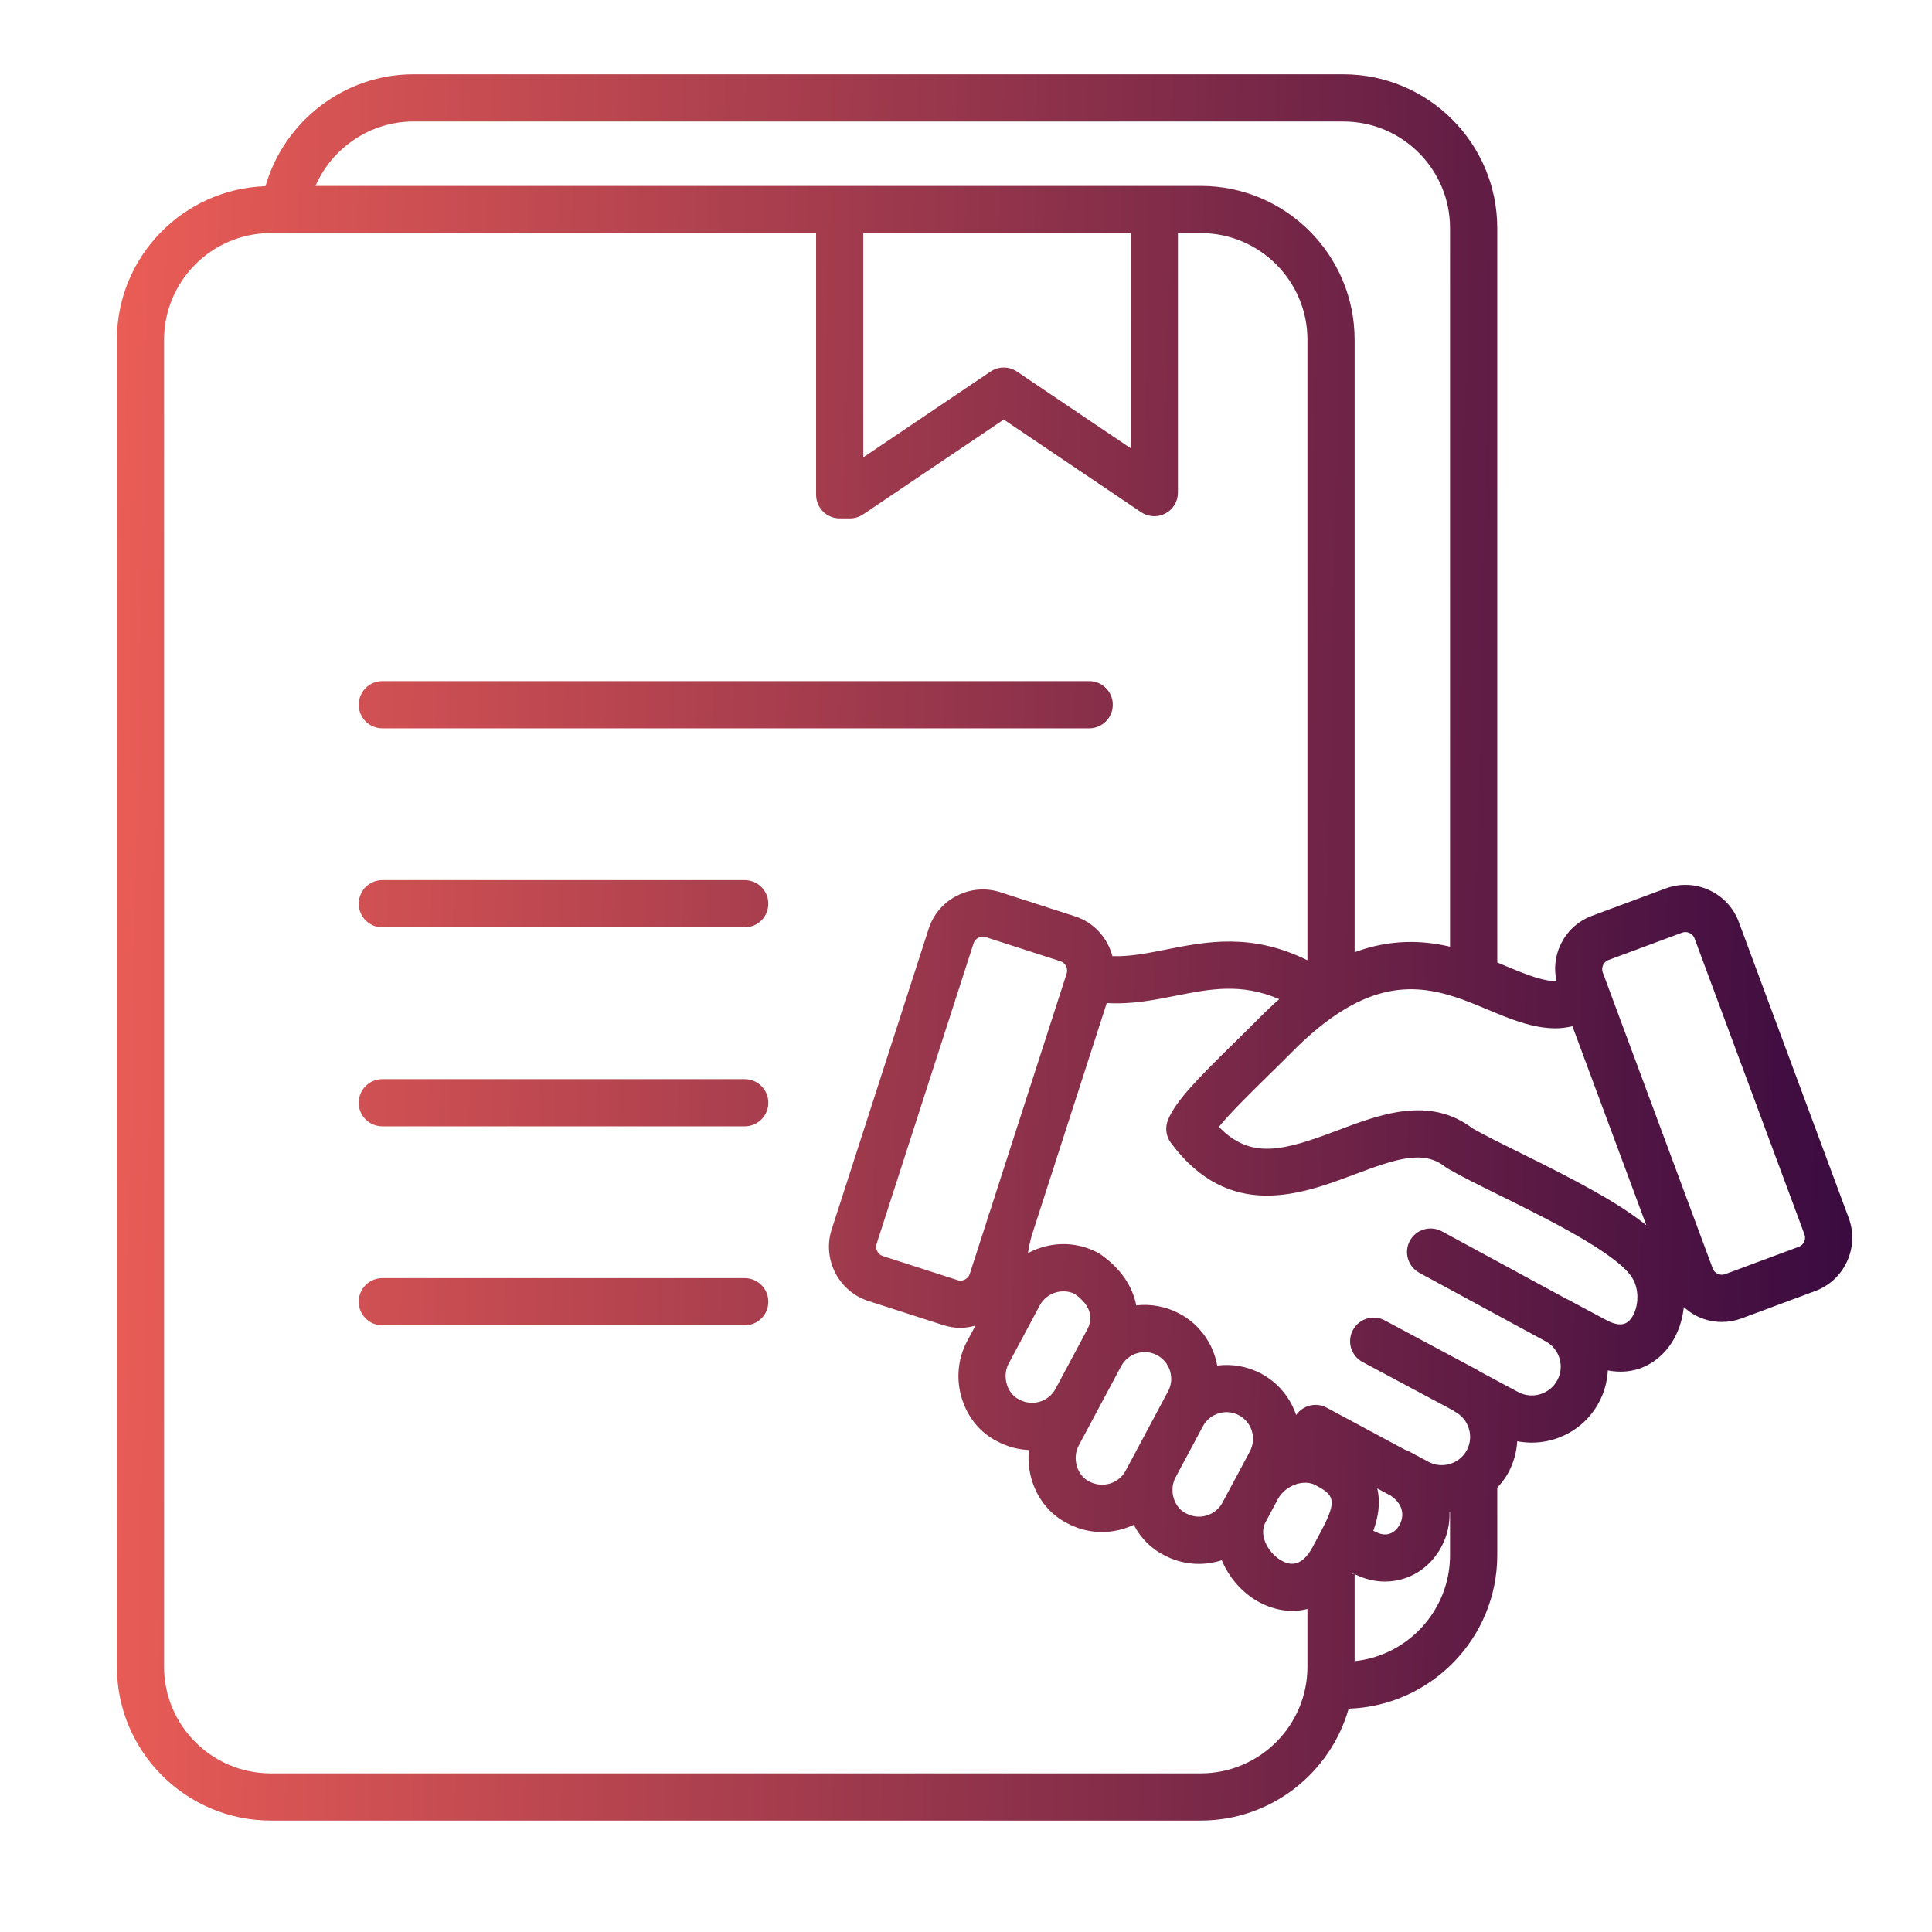 <svg width="52" height="52" viewBox="0 0 52 52" fill="none" xmlns="http://www.w3.org/2000/svg">
<g clip-path="url(#clip0_1649_47)">
<path d="M9.655 18.968C9.655 18.617 9.939 18.333 10.29 18.333H29.316C29.666 18.333 29.951 18.617 29.951 18.968C29.951 19.319 29.666 19.603 29.316 19.603H10.29C9.939 19.603 9.655 19.319 9.655 18.968V18.968ZM20.044 23.689H10.29C9.939 23.689 9.655 23.973 9.655 24.324C9.655 24.675 9.939 24.959 10.29 24.959H20.044C20.395 24.959 20.679 24.675 20.679 24.324C20.679 23.973 20.395 23.689 20.044 23.689ZM20.044 29.045H10.29C9.939 29.045 9.655 29.329 9.655 29.68C9.655 30.031 9.939 30.315 10.29 30.315H20.044C20.395 30.315 20.679 30.031 20.679 29.68C20.679 29.329 20.395 29.045 20.044 29.045ZM20.044 34.401H10.29C9.939 34.401 9.655 34.686 9.655 35.036C9.655 35.387 9.939 35.671 10.29 35.671H20.044C20.395 35.671 20.679 35.387 20.679 35.036C20.679 34.686 20.395 34.401 20.044 34.401ZM49.714 33.951C49.543 34.324 49.238 34.607 48.856 34.749L46.876 35.485C46.703 35.549 46.523 35.581 46.344 35.581C46.126 35.581 45.909 35.534 45.705 35.44C45.561 35.374 45.435 35.283 45.321 35.18C45.272 35.628 45.103 36.058 44.808 36.381C44.403 36.825 43.857 36.998 43.275 36.885C43.26 37.177 43.183 37.472 43.035 37.747C42.601 38.558 41.697 38.959 40.836 38.791C40.82 39.082 40.74 39.368 40.599 39.632C40.517 39.784 40.413 39.918 40.299 40.042V41.855C40.299 44.091 38.517 45.914 36.3 45.989C35.806 47.724 34.211 49 32.32 49H7.285C5.003 49 3.146 47.143 3.146 44.86V9.144C3.146 6.908 4.928 5.085 7.146 5.011C7.646 3.262 9.267 2 11.124 2H36.159C38.442 2 40.299 3.857 40.299 6.14V25.905C40.383 25.94 40.467 25.975 40.548 26.009C41.179 26.273 41.577 26.417 41.892 26.404C41.823 26.083 41.853 25.75 41.993 25.446C42.164 25.073 42.468 24.79 42.851 24.648L44.831 23.913C45.214 23.771 45.63 23.786 46.002 23.957C46.374 24.128 46.658 24.433 46.8 24.815L49.758 32.78C49.9 33.163 49.884 33.579 49.714 33.951V33.951ZM40.057 27.18C38.861 26.68 37.624 26.162 35.904 27.35C35.539 27.602 35.165 27.92 34.79 28.299C34.564 28.527 34.332 28.755 34.106 28.977C33.646 29.429 33.101 29.964 32.807 30.329C33.675 31.234 34.58 30.959 36.005 30.422C37.166 29.985 38.48 29.49 39.643 30.376C39.963 30.558 40.434 30.791 40.932 31.037C42.349 31.737 43.542 32.354 44.311 32.978L42.322 27.622C42.171 27.656 42.02 27.677 41.87 27.677C41.244 27.677 40.627 27.419 40.057 27.18V27.18ZM8.491 5.004H32.32C34.603 5.004 36.46 6.861 36.46 9.144V25.629C37.423 25.273 38.277 25.305 39.028 25.48V6.14C39.028 4.558 37.741 3.27 36.159 3.27H11.124C9.965 3.27 8.938 3.979 8.491 5.004V5.004ZM23.235 12.31L26.661 10.001C26.875 9.856 27.156 9.856 27.371 10.001L30.434 12.066V6.274H23.235V12.31ZM35.19 44.86V43.306C35.056 43.339 34.922 43.357 34.789 43.357C34.478 43.357 34.173 43.274 33.901 43.128C33.455 42.89 33.084 42.476 32.885 41.994C32.872 41.998 32.859 42.002 32.846 42.006C32.337 42.16 31.8 42.107 31.333 41.858C30.986 41.684 30.701 41.399 30.517 41.041C30.428 41.082 30.336 41.118 30.24 41.147C29.731 41.301 29.194 41.249 28.727 40.999C28.282 40.777 27.94 40.37 27.779 39.862C27.692 39.59 27.664 39.305 27.694 39.028C27.404 39.016 27.113 38.94 26.841 38.794C26.397 38.573 26.054 38.166 25.893 37.658C25.727 37.139 25.776 36.574 26.026 36.106L26.255 35.679C26.123 35.715 25.988 35.739 25.852 35.739C25.695 35.739 25.536 35.714 25.382 35.664L23.372 35.016C22.569 34.757 22.126 33.892 22.385 33.088L24.994 25.002C25.119 24.613 25.389 24.296 25.754 24.11C26.119 23.923 26.534 23.889 26.922 24.014L28.932 24.663C29.448 24.829 29.812 25.246 29.94 25.735C30.406 25.751 30.872 25.659 31.389 25.556C32.474 25.341 33.684 25.102 35.19 25.846V9.144C35.19 7.562 33.903 6.274 32.32 6.274H31.704V13.26C31.704 13.495 31.575 13.71 31.367 13.82C31.16 13.931 30.909 13.917 30.714 13.786L27.016 11.293L23.231 13.845C23.126 13.915 23.003 13.953 22.876 13.953H22.6C22.249 13.953 21.965 13.669 21.965 13.318V6.274H7.285C5.703 6.274 4.416 7.562 4.416 9.144V44.86C4.416 46.443 5.703 47.73 7.285 47.73H32.32C33.902 47.73 35.19 46.443 35.19 44.86V44.86ZM37.069 40.061C37.166 40.465 37.085 40.866 36.963 41.198L37.028 41.232C37.423 41.435 37.625 41.128 37.677 41.029C37.735 40.919 37.869 40.557 37.434 40.257L37.069 40.061ZM36.44 42.358L36.391 42.332C36.386 42.341 36.38 42.349 36.375 42.358H36.44ZM34.392 40.351L34.392 40.352L34.064 40.965C33.855 41.355 34.177 41.836 34.5 42.008C34.621 42.074 34.991 42.27 35.328 41.641L35.566 41.195C35.566 41.195 35.566 41.194 35.566 41.194C36.016 40.351 35.886 40.23 35.407 39.973C35.201 39.863 34.98 39.915 34.867 39.954C34.661 40.027 34.489 40.172 34.392 40.351V40.351ZM33.347 38.093C33 37.907 32.564 38.039 32.377 38.387C32.377 38.388 32.377 38.388 32.376 38.389L31.638 39.768V39.769C31.549 39.936 31.533 40.143 31.595 40.337C31.628 40.44 31.713 40.628 31.917 40.73C32.099 40.827 32.293 40.846 32.477 40.79C32.661 40.734 32.812 40.611 32.902 40.444L32.945 40.364C32.945 40.363 32.946 40.363 32.946 40.362L33.27 39.757C33.27 39.756 33.271 39.755 33.271 39.754H33.272L33.641 39.063C33.827 38.714 33.695 38.279 33.347 38.093V38.093ZM31.492 36.901C31.436 36.717 31.313 36.566 31.146 36.477C30.798 36.29 30.363 36.423 30.176 36.771C30.176 36.771 30.176 36.772 30.175 36.772L29.529 37.981L29.033 38.909C28.943 39.076 28.928 39.283 28.989 39.477C29.022 39.58 29.107 39.769 29.311 39.871C29.675 40.066 30.11 39.932 30.296 39.585L30.519 39.169C30.519 39.169 30.519 39.168 30.52 39.167L31.256 37.79C31.257 37.789 31.257 37.789 31.257 37.788L31.439 37.447C31.529 37.279 31.548 37.086 31.492 36.901V36.901ZM28.925 34.825C28.765 34.749 28.584 34.736 28.411 34.788C28.227 34.844 28.076 34.967 27.986 35.134L27.715 35.642C27.715 35.642 27.715 35.642 27.715 35.642L27.146 36.705C27.057 36.872 27.041 37.079 27.103 37.273C27.136 37.376 27.221 37.565 27.425 37.666C27.788 37.861 28.223 37.729 28.409 37.382C28.41 37.38 28.411 37.38 28.411 37.378L29.057 36.172V36.171C29.057 36.171 29.057 36.171 29.057 36.171L29.25 35.81C29.322 35.674 29.542 35.264 28.925 34.825V34.825ZM28.71 26.2C28.753 26.066 28.677 25.915 28.542 25.872L26.532 25.223C26.504 25.214 26.477 25.211 26.453 25.211C26.4 25.211 26.358 25.227 26.333 25.24C26.297 25.259 26.231 25.303 26.203 25.392L23.594 33.478C23.55 33.613 23.627 33.764 23.762 33.807L25.772 34.455C25.861 34.484 25.935 34.457 25.971 34.439C26.007 34.42 26.073 34.376 26.101 34.287L26.555 32.881C26.571 32.825 26.585 32.768 26.603 32.712C26.609 32.692 26.619 32.675 26.627 32.657L28.71 26.2ZM39.028 41.856V40.691C39.024 40.692 39.019 40.694 39.014 40.694C39.026 41.018 38.95 41.339 38.802 41.62C38.483 42.228 37.899 42.567 37.276 42.567C37.005 42.567 36.727 42.502 36.46 42.367V44.71C37.901 44.559 39.028 43.336 39.028 41.856ZM43.921 34.376C43.486 33.715 41.61 32.788 40.369 32.176C39.809 31.899 39.327 31.661 38.971 31.454C38.944 31.439 38.919 31.422 38.895 31.403C38.314 30.944 37.589 31.183 36.453 31.611C35.033 32.146 33.088 32.876 31.515 30.761C31.382 30.582 31.353 30.347 31.437 30.141C31.648 29.626 32.251 29.018 33.216 28.07C33.438 27.852 33.666 27.629 33.887 27.406C34.067 27.223 34.249 27.052 34.431 26.892C33.403 26.451 32.572 26.617 31.637 26.802C31.049 26.919 30.445 27.037 29.788 26.997L27.772 33.246C27.727 33.406 27.69 33.566 27.668 33.728C27.785 33.664 27.911 33.612 28.043 33.572C28.552 33.417 29.089 33.471 29.556 33.72C29.585 33.736 29.612 33.754 29.638 33.773C30.162 34.141 30.484 34.621 30.582 35.135C30.97 35.091 31.375 35.159 31.746 35.357C32.212 35.606 32.554 36.024 32.708 36.533C32.73 36.606 32.748 36.68 32.762 36.755C33.156 36.704 33.569 36.772 33.946 36.972C34.408 37.22 34.73 37.625 34.886 38.086C35.068 37.825 35.418 37.734 35.706 37.887L37.813 39.019C37.849 39.03 37.885 39.044 37.919 39.063C37.92 39.063 37.92 39.063 37.921 39.063L38.447 39.345C38.626 39.44 38.831 39.46 39.028 39.401C39.223 39.341 39.384 39.211 39.479 39.033C39.575 38.854 39.594 38.648 39.535 38.452C39.476 38.257 39.345 38.097 39.168 38.001L39.167 38.001C39.145 37.989 39.127 37.974 39.107 37.96L36.673 36.659C36.364 36.494 36.248 36.109 36.413 35.8C36.578 35.49 36.965 35.373 37.272 35.539L39.769 36.875C39.791 36.886 39.809 36.901 39.828 36.914L40.862 37.468C41.241 37.669 41.714 37.526 41.916 37.148C42.111 36.783 41.982 36.331 41.631 36.119L38.202 34.258C37.894 34.09 37.779 33.705 37.947 33.396C38.114 33.088 38.5 32.975 38.808 33.141L42.164 34.962C42.174 34.967 42.185 34.97 42.195 34.975L43.238 35.533C43.657 35.756 43.812 35.589 43.87 35.525C44.091 35.282 44.16 34.739 43.921 34.376V34.376ZM48.567 33.223L45.609 25.257C45.577 25.17 45.51 25.129 45.472 25.112C45.449 25.101 45.41 25.087 45.362 25.087C45.335 25.087 45.305 25.091 45.273 25.103L43.293 25.839C43.206 25.871 43.164 25.938 43.147 25.975C43.13 26.012 43.107 26.087 43.139 26.174L46.098 34.14C46.13 34.227 46.197 34.269 46.234 34.285C46.271 34.302 46.346 34.326 46.433 34.294L48.413 33.558C48.5 33.526 48.542 33.459 48.559 33.422C48.576 33.385 48.6 33.309 48.567 33.223V33.223Z" fill="url(#paint0_linear_1649_47)"/>
</g>
<defs>
<linearGradient id="paint0_linear_1649_47" x1="3.146" y1="2.289" x2="50.788" y2="3.257" gradientUnits="userSpaceOnUse">
<stop stop-color="#EB5D56"/>
<stop offset="1" stop-color="#390A40"/>
</linearGradient>
<clipPath id="clip0_1649_47">
<rect width="47" height="47" fill="white" transform="translate(3 2)"/>
</clipPath>
</defs>
</svg>
